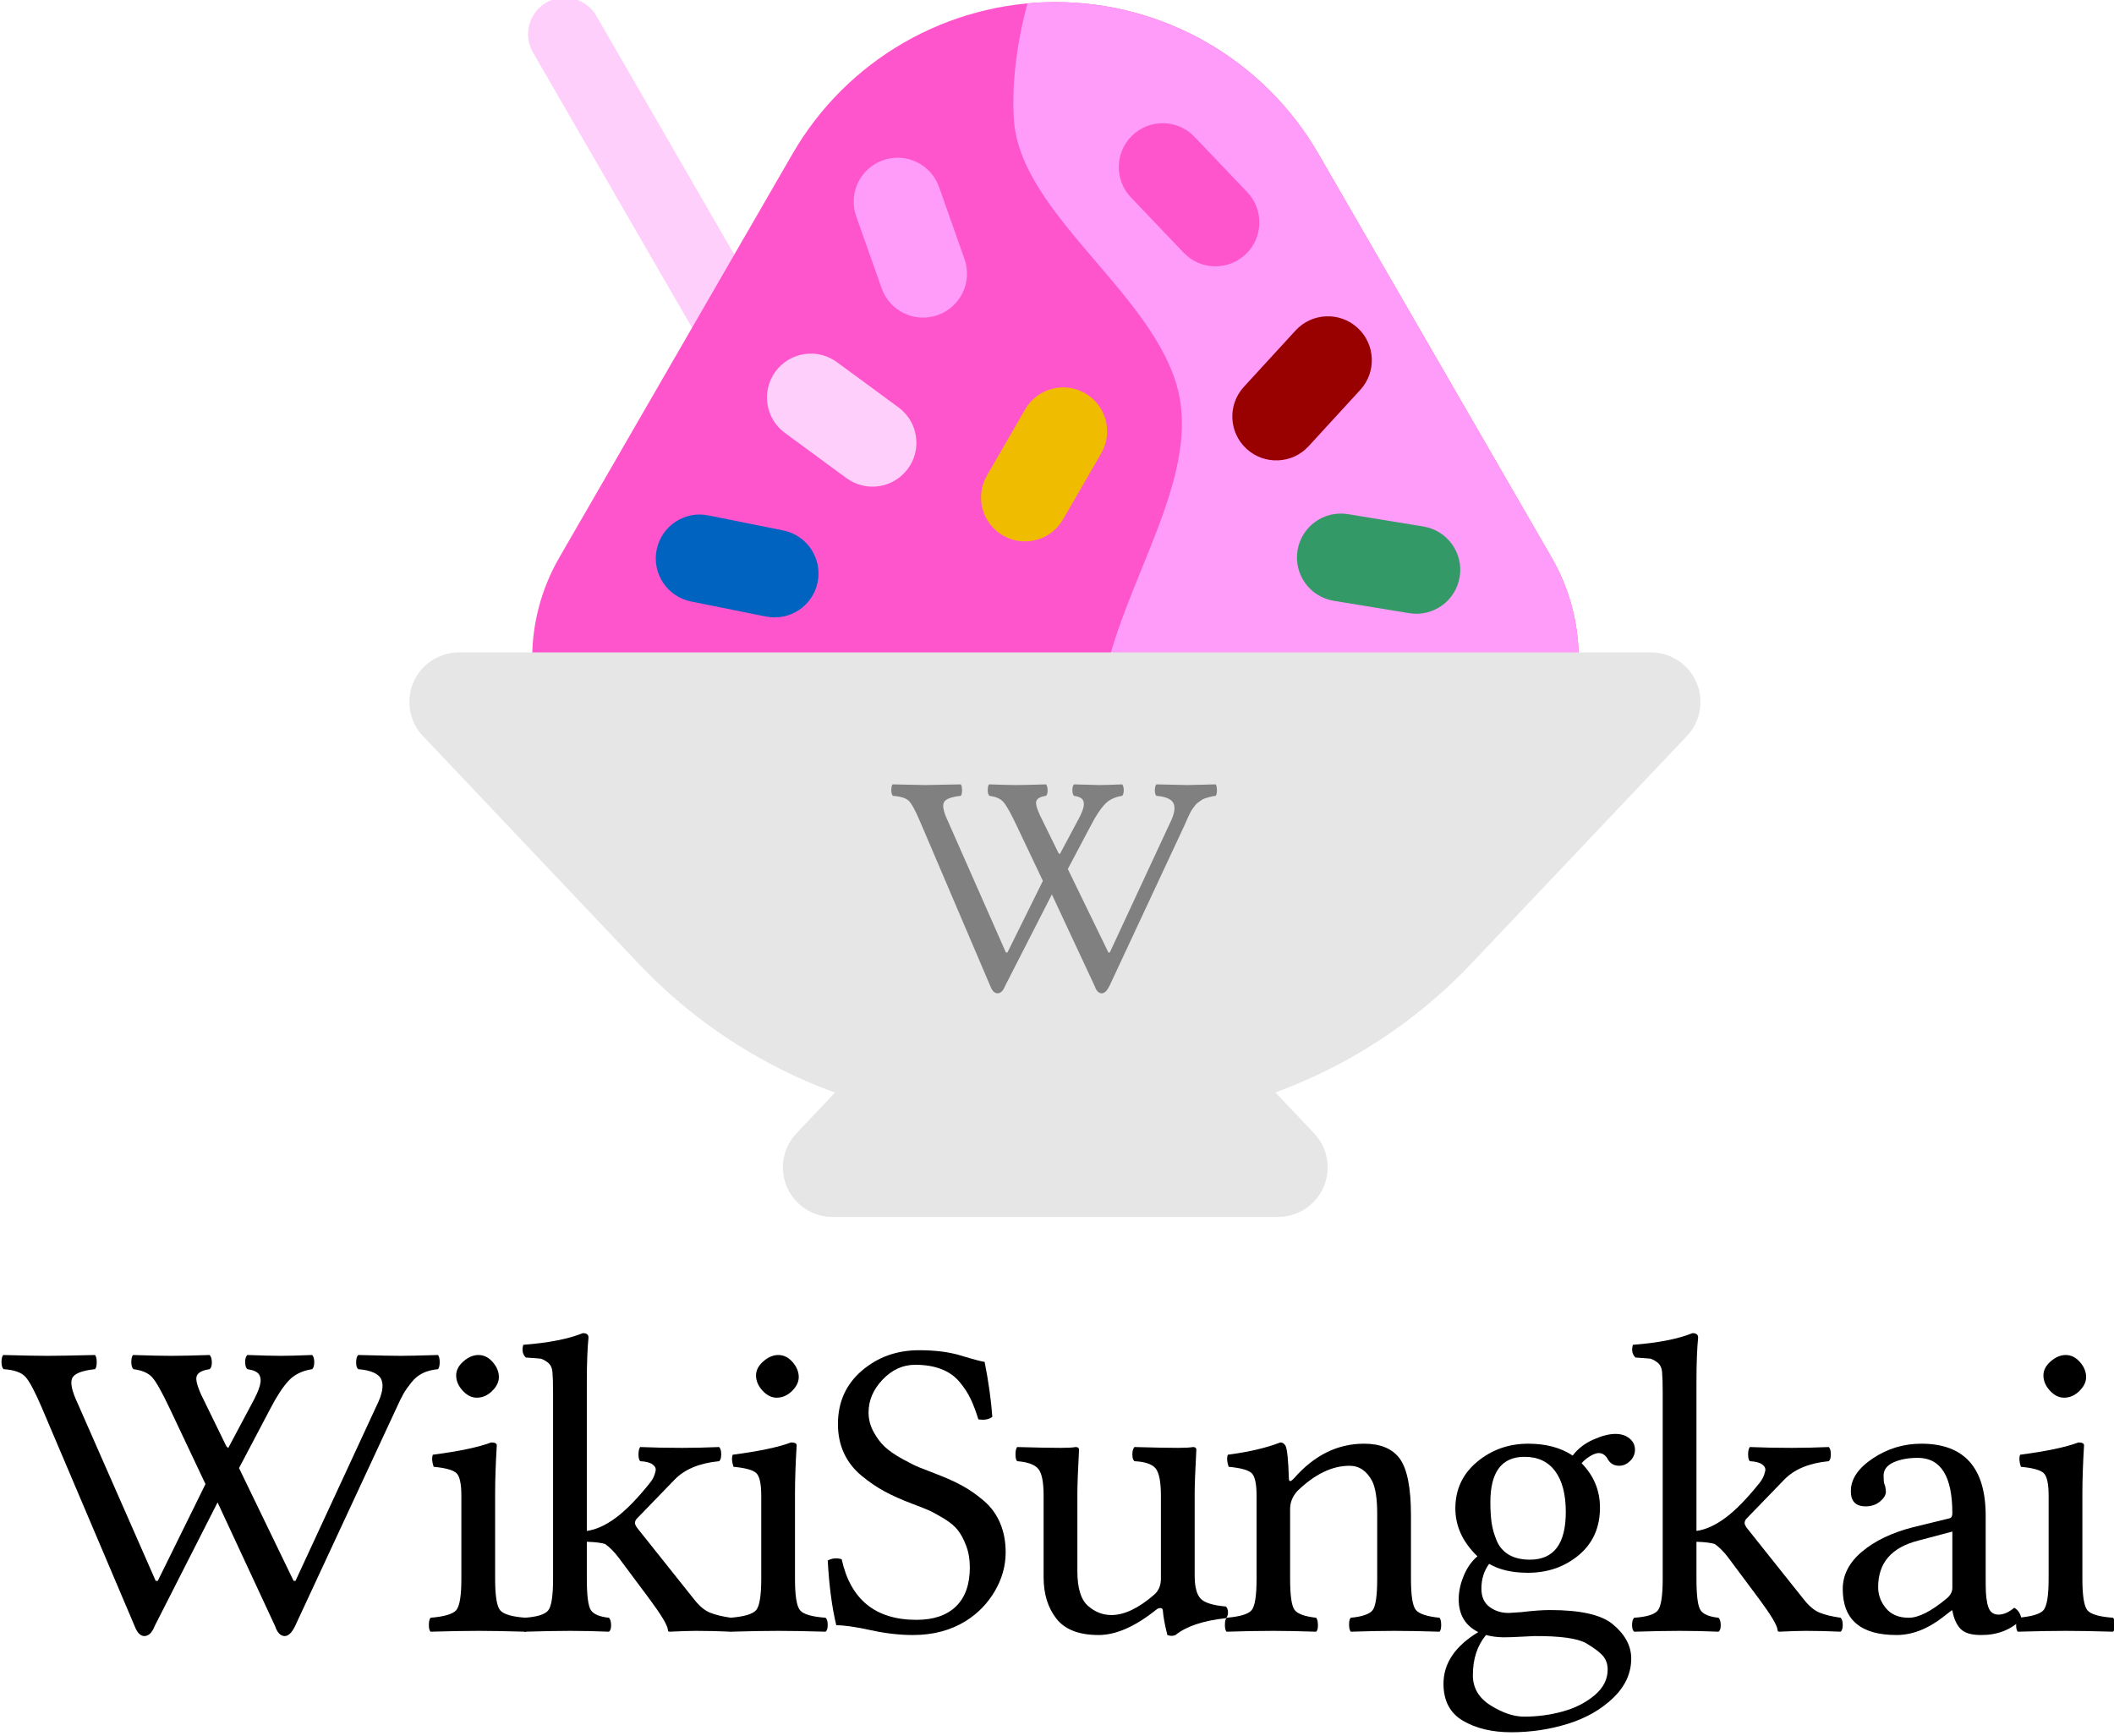 <?xml version="1.0" encoding="UTF-8" standalone="no"?>
<!DOCTYPE svg PUBLIC "-//W3C//DTD SVG 1.1//EN" "http://www.w3.org/Graphics/SVG/1.1/DTD/svg11.dtd">
<svg width="100%" height="100%" viewBox="0 0 1410 1158" version="1.1" xmlns="http://www.w3.org/2000/svg" xmlns:xlink="http://www.w3.org/1999/xlink" xml:space="preserve" xmlns:serif="http://www.serif.com/" style="fill-rule:evenodd;clip-rule:evenodd;stroke-linejoin:round;stroke-miterlimit:2;">
    <g transform="matrix(1,0,0,1,-6681.31,-4270.46)">
        <g transform="matrix(0.524,0,0,0.481,6438.39,2514.48)">
            <g transform="matrix(1.652,-1.039,0.954,1.799,-5238.56,-2542.26)">
                <path d="M1412.49,4260.14C1418.96,4260.14 1425.17,4262.71 1429.75,4267.29C1434.33,4271.87 1436.9,4278.08 1436.9,4284.55C1436.9,4365.12 1436.9,4621.94 1436.9,4702.51C1436.9,4715.99 1425.97,4726.92 1412.49,4726.92C1412.49,4726.92 1412.49,4726.92 1412.49,4726.92C1406.01,4726.92 1399.8,4724.35 1395.22,4719.77C1390.64,4715.19 1388.07,4708.98 1388.07,4702.5C1388.07,4621.93 1388.07,4365.12 1388.07,4284.55C1388.07,4278.08 1390.64,4271.87 1395.22,4267.29C1399.8,4262.71 1406.01,4260.14 1412.48,4260.14C1412.49,4260.14 1412.49,4260.14 1412.49,4260.14Z" style="fill:rgb(255,207,252);"/>
            </g>
        </g>
        <g transform="matrix(0.524,0,0,0.481,6438.39,2514.48)">
            <g transform="matrix(4.666,0,0,5.08,-6140.02,-17785.7)">
                <path d="M1774.91,4261.74C1760.11,4236.12 1732.77,4220.33 1703.18,4220.33C1673.6,4220.33 1646.26,4236.12 1631.46,4261.74C1610.11,4298.72 1587.25,4338.32 1567.83,4371.96C1557.98,4389.02 1557.98,4410.04 1567.83,4427.1C1577.68,4444.16 1595.89,4454.67 1615.59,4454.67L1790.78,4454.67C1810.48,4454.67 1828.69,4444.16 1838.54,4427.1C1848.39,4410.04 1848.39,4389.02 1838.54,4371.96C1819.12,4338.32 1796.26,4298.72 1774.91,4261.74Z" style="fill:rgb(255,85,204);"/>
            </g>
        </g>
        <g transform="matrix(0.524,0,0,0.481,6438.39,2514.48)">
            <g transform="matrix(4.666,0,0,5.08,-6140.02,-17785.7)">
                <path d="M1726.74,4454.67C1720.01,4443.48 1715.79,4432.24 1715.12,4421.39C1713.18,4390.06 1741.19,4358.07 1737.31,4329.87C1733.42,4301.68 1693.44,4279.21 1691.83,4252.22C1691.26,4242.73 1692.57,4231.74 1695.54,4220.69C1698.07,4220.45 1700.62,4220.33 1703.18,4220.33C1732.77,4220.33 1760.11,4236.12 1774.91,4261.74L1838.54,4371.96C1848.39,4389.02 1848.39,4410.04 1838.54,4427.1C1828.69,4444.16 1810.48,4454.67 1790.78,4454.67L1726.74,4454.67Z" style="fill:rgb(255,155,248);"/>
            </g>
        </g>
        <g transform="matrix(0.524,0,0,0.481,6438.39,2514.48)">
            <g transform="matrix(-4.944,6.59202e-16,-6.40498e-16,-5.695,10226.9,29924.7)">
                <path d="M1596.03,4378.85C1620.89,4354.03 1655.46,4339.97 1691.61,4339.97L1714.76,4339.97C1750.91,4339.97 1785.48,4354.03 1810.34,4378.85C1828.97,4397.45 1850.52,4418.95 1865.89,4434.3C1869.4,4437.8 1870.36,4442.94 1868.35,4447.37C1866.33,4451.8 1861.72,4454.67 1856.62,4454.67L1549.76,4454.67C1544.65,4454.67 1540.04,4451.8 1538.02,4447.37C1536.01,4442.94 1536.97,4437.8 1540.48,4434.3C1555.86,4418.95 1577.4,4397.45 1596.03,4378.85Z" style="fill:rgb(230,230,230);"/>
            </g>
        </g>
        <g transform="matrix(0.524,0,0,0.481,6438.39,2514.48)">
            <g transform="matrix(2.35,0,4.47135e-32,2.707,-2195.68,-6720.6)">
                <path d="M1584.28,4390.58C1616.64,4358.27 1661.64,4339.97 1708.71,4339.97L1711.63,4339.97C1749.78,4339.97 1786.26,4354.81 1812.49,4380.99C1822.51,4391 1833.26,4401.73 1843.37,4411.82C1850.75,4419.19 1852.78,4430 1848.54,4439.32C1844.3,4448.63 1834.59,4454.67 1823.86,4454.67L1582.51,4454.67C1571.78,4454.67 1562.07,4448.63 1557.83,4439.32C1553.59,4430 1555.62,4419.19 1563,4411.82C1569.94,4404.9 1577.18,4397.67 1584.28,4390.58Z" style="fill:rgb(230,230,230);"/>
            </g>
        </g>
        <g transform="matrix(0.524,0,0,0.481,6438.39,2514.48)">
            <g transform="matrix(1.87,0.409,-0.375,2.037,726.456,-5215.59)">
                <path d="M1286.05,4455.49C1302.23,4455.49 1315.35,4468.61 1315.35,4484.79L1315.35,4484.8C1315.35,4500.98 1302.23,4514.1 1286.05,4514.1L1235.04,4514.1C1218.85,4514.1 1205.74,4500.98 1205.74,4484.8L1205.74,4484.79C1205.74,4468.61 1218.85,4455.49 1235.04,4455.49L1286.05,4455.49Z" style="fill:rgb(0,99,191);"/>
            </g>
        </g>
        <g transform="matrix(0.524,0,0,0.481,6438.39,2514.48)">
            <g transform="matrix(-0.954,1.799,-1.652,-1.039,10404,6686.65)">
                <path d="M1286.05,4455.49C1302.23,4455.49 1315.35,4468.61 1315.35,4484.79L1315.35,4484.8C1315.35,4500.98 1302.23,4514.1 1286.05,4514.1C1270.26,4514.1 1250.83,4514.1 1235.04,4514.1C1218.85,4514.1 1205.74,4500.98 1205.74,4484.8L1205.74,4484.79C1205.74,4468.61 1218.85,4455.49 1235.04,4455.49C1250.83,4455.49 1270.26,4455.49 1286.05,4455.49Z" style="fill:rgb(240,188,0);"/>
            </g>
        </g>
        <g transform="matrix(0.524,0,0,0.481,6438.39,2514.48)">
            <g transform="matrix(0.635,1.959,-1.799,0.692,8890.04,-1592.63)">
                <path d="M1286.05,4455.49C1302.23,4455.49 1315.35,4468.61 1315.35,4484.79L1315.35,4484.8C1315.35,4500.98 1302.23,4514.1 1286.05,4514.1L1235.04,4514.1C1218.85,4514.1 1205.74,4500.98 1205.74,4484.8L1205.74,4484.79C1205.74,4468.61 1218.85,4455.49 1235.04,4455.49L1286.05,4455.49Z" style="fill:rgb(255,155,248);"/>
            </g>
        </g>
        <g transform="matrix(0.524,0,0,0.481,6438.39,2514.48)">
            <g transform="matrix(-1.537,-1.23,1.13,-1.674,-1595.42,13291.3)">
                <path d="M1286.05,4455.49C1302.23,4455.49 1315.35,4468.61 1315.35,4484.79L1315.35,4484.8C1315.35,4500.98 1302.23,4514.1 1286.05,4514.1L1235.04,4514.1C1218.85,4514.1 1205.74,4500.98 1205.74,4484.8L1205.74,4484.79C1205.74,4468.61 1218.85,4455.49 1235.04,4455.49C1250.83,4455.49 1270.26,4455.49 1286.05,4455.49Z" style="fill:rgb(255,207,252);"/>
            </g>
        </g>
        <g transform="matrix(0.524,0,0,0.481,6438.39,2514.48)">
            <g transform="matrix(1.316,1.504,-1.381,1.433,6511.75,-4401.8)">
                <path d="M1286.05,4455.49C1302.23,4455.49 1315.35,4468.61 1315.35,4484.79C1315.35,4484.79 1315.35,4484.79 1315.35,4484.8C1315.35,4500.98 1302.23,4514.1 1286.05,4514.1L1235.04,4514.1C1218.85,4514.1 1205.74,4500.98 1205.74,4484.8L1205.74,4484.79C1205.74,4468.61 1218.85,4455.49 1235.04,4455.49C1250.83,4455.49 1270.26,4455.49 1286.05,4455.49Z" style="fill:rgb(255,85,204);"/>
            </g>
        </g>
        <g transform="matrix(0.524,0,0,0.481,6438.39,2514.48)">
            <g transform="matrix(1.289,-1.531,1.406,1.404,-5809.5,-177.556)">
                <path d="M1286.05,4455.49C1302.23,4455.49 1315.35,4468.61 1315.35,4484.79L1315.35,4484.8C1315.35,4500.98 1302.23,4514.1 1286.05,4514.1C1270.26,4514.1 1250.83,4514.1 1235.04,4514.1C1218.85,4514.1 1205.74,4500.98 1205.74,4484.8C1205.74,4484.79 1205.74,4484.79 1205.74,4484.79C1205.74,4468.61 1218.85,4455.49 1235.04,4455.49C1250.83,4455.49 1270.26,4455.49 1286.05,4455.49Z" style="fill:rgb(153,0,0);"/>
            </g>
        </g>
        <g transform="matrix(0.524,0,0,0.481,6438.39,2514.48)">
            <g transform="matrix(1.883,0.336,-0.308,2.05,1226.09,-5185.07)">
                <path d="M1286.05,4455.49C1302.23,4455.49 1315.35,4468.61 1315.35,4484.79C1315.35,4484.79 1315.35,4484.79 1315.35,4484.8C1315.35,4500.98 1302.23,4514.1 1286.05,4514.1C1270.26,4514.1 1250.83,4514.1 1235.04,4514.1C1218.85,4514.1 1205.74,4500.98 1205.74,4484.8L1205.74,4484.79C1205.74,4468.61 1218.85,4455.49 1235.04,4455.49L1286.05,4455.49Z" style="fill:rgb(51,153,102);"/>
            </g>
        </g>
        <g transform="matrix(0.524,0,0,0.481,6438.39,2514.48)">
            <g transform="matrix(1.604,0,0,1.746,-9131.17,2505.05)">
                <path d="M6178.07,1743.54C6176.97,1742.65 6176.39,1740.84 6176.33,1738.08C6176.28,1735.32 6176.86,1733.39 6178.07,1732.29C6190.3,1732.73 6199.18,1732.95 6204.69,1732.95C6209.87,1732.95 6218.14,1732.73 6229.49,1732.29C6230.59,1733.39 6231.15,1735.3 6231.15,1738C6231.15,1740.7 6230.59,1742.54 6229.49,1743.54C6221.56,1744.75 6215.3,1747.84 6210.73,1752.8C6206.15,1757.76 6201.33,1765.14 6196.26,1774.95L6171.45,1822.08L6214.78,1911.69L6216.26,1911.69L6280.58,1772.64C6285.1,1763.6 6286.4,1756.71 6284.47,1751.97C6282.54,1747.23 6276.4,1744.42 6266.03,1743.54C6264.93,1742.65 6264.38,1740.84 6264.38,1738.08C6264.38,1735.32 6264.93,1733.39 6266.03,1732.29C6282.79,1732.73 6293.98,1732.95 6299.6,1732.95C6305,1732.95 6314.92,1732.73 6329.36,1732.29C6330.24,1733.39 6330.69,1735.3 6330.69,1738C6330.69,1740.7 6330.24,1742.54 6329.36,1743.54C6324.73,1743.98 6320.71,1745.02 6317.29,1746.68C6313.88,1748.33 6310.84,1750.81 6308.2,1754.12C6305.55,1757.42 6303.46,1760.43 6301.91,1763.13C6300.37,1765.83 6298.44,1769.77 6296.13,1774.95L6215.93,1947.58C6213.4,1952.76 6210.7,1955.4 6207.83,1955.51C6204.41,1955.51 6201.82,1952.87 6200.06,1947.58L6154.42,1849.36L6104.49,1947.58C6102.51,1952.76 6099.8,1955.4 6096.39,1955.51C6093.19,1955.51 6090.6,1952.87 6088.61,1947.58L6015.03,1774.29C6009.52,1761.39 6005.17,1753.18 6001.97,1749.65C5998.78,1746.13 5992.99,1744.09 5984.61,1743.54C5983.51,1742.43 5982.96,1740.56 5982.96,1737.91C5982.96,1735.27 5983.4,1733.39 5984.28,1732.29C6000.04,1732.73 6011.78,1732.95 6019.5,1732.95C6026.44,1732.95 6039.01,1732.73 6057.2,1732.29C6058.08,1733.39 6058.52,1735.3 6058.52,1738C6058.52,1740.7 6058.08,1742.54 6057.2,1743.54C6046.84,1744.64 6040.8,1747.01 6039.09,1750.65C6037.39,1754.28 6038.79,1760.9 6043.31,1770.49L6105.32,1911.69L6106.97,1911.69L6144.83,1834.81L6116.23,1774.29C6110.28,1761.72 6105.76,1753.68 6102.67,1750.15C6099.58,1746.62 6094.57,1744.42 6087.62,1743.54C6086.52,1742.43 6085.97,1740.56 6085.97,1737.91C6085.97,1735.27 6086.41,1733.39 6087.29,1732.29C6100.41,1732.73 6110.44,1732.95 6117.39,1732.95C6124.88,1732.95 6135.13,1732.73 6148.14,1732.29C6149.24,1733.39 6149.82,1735.3 6149.88,1738C6149.93,1740.7 6149.35,1742.54 6148.14,1743.54C6141.31,1744.53 6137.78,1746.87 6137.56,1750.56C6137.34,1754.26 6139.71,1760.9 6144.67,1770.49L6161.37,1804.72L6162.86,1806.2L6180.71,1772.64C6184.57,1765.69 6187,1760.35 6187.99,1756.6C6188.98,1752.85 6188.76,1749.9 6187.33,1747.75C6185.9,1745.6 6182.81,1744.2 6178.07,1743.54Z" style="fill-rule:nonzero;"/>
                <path d="M6343.76,1748.5C6343.76,1744.42 6345.69,1740.7 6349.55,1737.34C6353.41,1733.97 6357.37,1732.29 6361.45,1732.29C6365.75,1732.29 6369.53,1734.17 6372.78,1737.91C6376.03,1741.66 6377.66,1745.63 6377.66,1749.82C6377.66,1753.68 6375.87,1757.37 6372.28,1760.9C6368.7,1764.42 6364.65,1766.19 6360.13,1766.19C6356.05,1766.19 6352.3,1764.32 6348.89,1760.57C6345.47,1756.82 6343.76,1752.8 6343.76,1748.5ZM6374.68,1910.04C6374.68,1923.6 6376.03,1931.95 6378.73,1935.09C6381.43,1938.23 6388.18,1940.19 6398.99,1940.96C6400.09,1942.06 6400.64,1943.97 6400.64,1946.67C6400.64,1949.37 6400.09,1951.16 6398.99,1952.04C6384.11,1951.6 6371.59,1951.38 6361.45,1951.38C6351.09,1951.38 6338.41,1951.6 6323.42,1952.04C6322.54,1951.16 6322.1,1949.37 6322.1,1946.67C6322.1,1943.97 6322.54,1942.06 6323.42,1940.96C6334.23,1940.08 6341.01,1938.1 6343.76,1935.01C6346.52,1931.92 6347.89,1923.6 6347.89,1910.04L6347.89,1844.07C6347.89,1834.59 6346.6,1828.61 6344.01,1826.13C6341.42,1823.65 6335.38,1821.97 6325.9,1821.08C6324.58,1817.23 6324.36,1814.03 6325.24,1811.49C6346.19,1808.74 6361.62,1805.49 6371.54,1801.74C6374.52,1801.74 6376,1802.51 6376,1804.05C6375.12,1818.49 6374.68,1831.34 6374.68,1842.58L6374.68,1910.04Z" style="fill-rule:nonzero;"/>
                <path d="M6420.66,1910.04L6420.66,1762.06C6420.66,1754.78 6420.49,1749.35 6420.16,1745.77C6419.83,1742.19 6418.43,1739.54 6415.95,1737.83C6413.47,1736.12 6411.54,1735.21 6410.16,1735.1C6408.78,1734.99 6405.06,1734.72 6399,1734.28C6396.47,1731.74 6395.8,1728.38 6397.02,1724.19C6417.08,1722.65 6432.84,1719.56 6444.31,1714.93C6447.28,1714.93 6448.77,1716.09 6448.77,1718.4C6447.89,1727.44 6447.45,1739.29 6447.45,1753.95L6447.45,1872.01C6454.72,1871.02 6462.38,1867.55 6470.43,1861.59C6478.59,1855.53 6487.63,1846.27 6497.55,1833.82C6498.65,1832.49 6499.56,1831.09 6500.28,1829.6C6500.99,1828.11 6501.57,1826.38 6502.01,1824.39C6502.45,1822.41 6501.65,1820.67 6499.61,1819.18C6497.57,1817.69 6494.3,1816.84 6489.78,1816.62C6488.89,1815.74 6488.45,1813.95 6488.45,1811.25C6488.45,1808.55 6488.89,1806.59 6489.78,1805.38C6500.14,1805.82 6511.22,1806.04 6523.01,1806.04C6532.27,1806.04 6542.08,1805.82 6552.44,1805.38C6553.55,1806.48 6554.1,1808.41 6554.1,1811.16C6554.1,1813.92 6553.55,1815.74 6552.44,1816.62C6536.68,1818.16 6524.83,1823.12 6516.89,1831.5L6487.13,1862.26C6486.25,1863.14 6485.75,1864.3 6485.64,1865.73C6485.64,1866.83 6486.47,1868.43 6488.12,1870.52L6532.77,1926.58C6536.85,1931.76 6540.98,1935.2 6545.17,1936.91C6549.36,1938.62 6554.92,1939.97 6561.87,1940.96C6562.97,1942.06 6563.52,1943.97 6563.52,1946.67C6563.52,1949.37 6562.97,1951.16 6561.87,1952.04C6552.83,1951.6 6543.57,1951.38 6534.09,1951.38C6529.13,1951.38 6522.13,1951.6 6513.09,1952.04C6512.21,1952.04 6511.77,1951.49 6511.77,1950.39C6511.33,1946.75 6506.59,1938.81 6497.55,1926.58L6472.91,1893.51C6469.27,1888.66 6465.64,1884.96 6462,1882.43C6459.02,1881.44 6454.17,1880.83 6447.45,1880.61L6447.45,1910.04C6447.45,1923.38 6448.52,1931.67 6450.67,1934.93C6452.82,1938.18 6457.59,1940.19 6464.97,1940.96C6466.08,1942.06 6466.65,1943.97 6466.71,1946.67C6466.77,1949.37 6466.19,1951.16 6464.97,1952.04C6454.61,1951.6 6444.36,1951.38 6434.22,1951.38C6424.96,1951.38 6412.89,1951.6 6398.01,1952.04C6396.91,1951.16 6396.36,1949.37 6396.36,1946.67C6396.36,1943.97 6396.91,1942.06 6398.01,1940.96C6407.93,1940.3 6414.19,1938.37 6416.78,1935.17C6419.37,1931.98 6420.66,1923.6 6420.66,1910.04Z" style="fill-rule:nonzero;"/>
                <path d="M6581.72,1748.5C6581.72,1744.42 6583.65,1740.7 6587.51,1737.34C6591.37,1733.97 6595.34,1732.29 6599.41,1732.29C6603.71,1732.29 6607.49,1734.17 6610.74,1737.91C6613.99,1741.66 6615.62,1745.63 6615.62,1749.82C6615.62,1753.68 6613.83,1757.37 6610.25,1760.9C6606.66,1764.42 6602.61,1766.19 6598.09,1766.19C6594.01,1766.19 6590.27,1764.32 6586.85,1760.57C6583.43,1756.82 6581.72,1752.8 6581.72,1748.5ZM6612.64,1910.04C6612.64,1923.6 6613.99,1931.95 6616.69,1935.09C6619.4,1938.23 6626.15,1940.19 6636.95,1940.96C6638.05,1942.06 6638.6,1943.97 6638.6,1946.67C6638.6,1949.37 6638.05,1951.16 6636.95,1952.04C6622.07,1951.6 6609.56,1951.38 6599.41,1951.38C6589.05,1951.38 6576.38,1951.6 6561.39,1952.04C6560.5,1951.16 6560.06,1949.37 6560.06,1946.67C6560.06,1943.97 6560.5,1942.06 6561.39,1940.96C6572.19,1940.08 6578.97,1938.1 6581.72,1935.01C6584.48,1931.92 6585.86,1923.6 6585.86,1910.04L6585.86,1844.07C6585.86,1834.59 6584.56,1828.61 6581.97,1826.13C6579.38,1823.65 6573.35,1821.97 6563.86,1821.08C6562.54,1817.23 6562.32,1814.03 6563.2,1811.49C6584.15,1808.74 6599.58,1805.49 6609.5,1801.74C6612.48,1801.74 6613.97,1802.51 6613.97,1804.05C6613.08,1818.49 6612.64,1831.34 6612.64,1842.58L6612.64,1910.04Z" style="fill-rule:nonzero;"/>
                <path d="M6763.12,1737.75C6766.21,1753.29 6768.25,1767.84 6769.24,1781.4C6766.49,1783.5 6762.79,1784.16 6758.16,1783.38C6756.18,1776.99 6754.11,1771.54 6751.96,1767.02C6749.81,1762.5 6746.86,1758 6743.12,1753.54C6739.37,1749.08 6734.55,1745.71 6728.65,1743.45C6722.75,1741.19 6715.89,1740.06 6708.06,1740.06C6698.25,1740.06 6689.63,1743.98 6682.19,1751.8C6674.74,1759.63 6671.02,1768.34 6671.02,1777.93C6671.02,1783.33 6672.35,1788.45 6674.99,1793.31C6677.64,1798.16 6680.61,1802.12 6683.92,1805.21C6687.23,1808.3 6691.75,1811.44 6697.48,1814.64C6703.21,1817.83 6707.79,1820.12 6711.2,1821.5C6714.62,1822.88 6719.2,1824.67 6724.93,1826.87C6732.75,1829.85 6739.59,1832.93 6745.43,1836.13C6751.27,1839.33 6757.01,1843.35 6762.63,1848.2C6768.25,1853.05 6772.52,1858.92 6775.44,1865.81C6778.36,1872.7 6779.82,1880.44 6779.82,1889.04C6779.82,1899.74 6776.96,1909.99 6771.23,1919.8C6765.49,1929.61 6757.78,1937.54 6748.08,1943.61C6736.17,1950.99 6722.23,1954.68 6706.24,1954.68C6695.55,1954.68 6684.34,1953.39 6672.6,1950.8C6660.86,1948.21 6651.79,1946.91 6645.4,1946.91C6641.98,1932.69 6639.72,1915.55 6638.62,1895.49C6642.14,1893.62 6645.84,1893.29 6649.69,1894.5C6656.75,1926.58 6676.54,1942.62 6709.05,1942.62C6722.61,1942.62 6733.06,1939.06 6740.39,1931.95C6747.72,1924.84 6751.38,1914.51 6751.38,1900.95C6751.38,1894.55 6750.39,1888.77 6748.41,1883.59C6746.42,1878.4 6744.16,1874.24 6741.63,1871.1C6739.09,1867.96 6735.4,1864.93 6730.55,1862.01C6725.7,1859.09 6721.79,1856.97 6718.81,1855.64C6715.83,1854.32 6711.53,1852.61 6705.91,1850.52C6697.43,1847.32 6690.07,1844.04 6683.84,1840.68C6677.61,1837.32 6671.47,1833.13 6665.4,1828.11C6659.34,1823.1 6654.71,1817.14 6651.51,1810.25C6648.32,1803.36 6646.72,1795.68 6646.72,1787.19C6646.72,1769.77 6653.03,1755.63 6665.65,1744.78C6678.27,1733.92 6693.46,1728.49 6711.2,1728.49C6724.1,1728.49 6735.21,1729.92 6744.52,1732.79C6753.84,1735.65 6760.04,1737.31 6763.12,1737.75Z" style="fill-rule:nonzero;"/>
                <path d="M6853.58,1954.68C6838.04,1954.68 6826.88,1950.36 6820.1,1941.71C6813.32,1933.05 6809.93,1922.06 6809.93,1908.72L6809.93,1843.74C6809.93,1833.15 6808.52,1826.15 6805.71,1822.74C6802.9,1819.32 6797.31,1817.28 6788.93,1816.62C6788.05,1815.74 6787.61,1813.95 6787.61,1811.25C6787.61,1808.55 6788.05,1806.59 6788.93,1805.38C6804.25,1805.82 6815.77,1806.04 6823.49,1806.04C6829.11,1806.04 6833.08,1805.82 6835.39,1805.38C6837.16,1805.38 6838.04,1806.09 6838.04,1807.53C6837.16,1824.06 6836.72,1835.69 6836.72,1842.41L6836.72,1903.92C6836.72,1917.26 6839.47,1926.41 6844.98,1931.37C6850.49,1936.33 6856.78,1938.81 6863.83,1938.81C6873.98,1938.81 6885.27,1933.41 6897.73,1922.61C6901.37,1919.41 6903.13,1915 6903.02,1909.38L6903.02,1844.07C6903.02,1833.27 6901.67,1826.1 6898.97,1822.57C6896.27,1819.05 6890.62,1817.06 6882.02,1816.62C6880.92,1815.74 6880.37,1813.95 6880.37,1811.25C6880.37,1808.55 6880.92,1806.59 6882.02,1805.38C6897.34,1805.82 6908.86,1806.04 6916.58,1806.04C6922.2,1806.04 6926.17,1805.82 6928.49,1805.38C6930.25,1805.38 6931.13,1806.09 6931.13,1807.53C6930.25,1824.06 6929.81,1835.69 6929.81,1842.41L6929.81,1907.4C6929.81,1916.21 6931.35,1922.31 6934.44,1925.67C6937.52,1929.03 6944.25,1931.15 6954.61,1932.03C6955.71,1933.13 6956.26,1934.71 6956.26,1936.75C6956.26,1938.78 6955.71,1940.3 6954.61,1941.29C6936.53,1943.28 6923.19,1947.74 6914.6,1954.68C6912.61,1955.57 6910.46,1955.57 6908.15,1954.68C6906.16,1946.97 6904.95,1940.36 6904.51,1934.84C6904.29,1933.74 6903.6,1933.22 6902.44,1933.27C6901.28,1933.33 6900.27,1933.74 6899.38,1934.51C6882.63,1947.96 6867.36,1954.68 6853.58,1954.68Z" style="fill-rule:nonzero;"/>
                <path d="M7008.69,1830.18C7024.68,1811.88 7043.19,1802.73 7064.25,1802.73C7077.15,1802.73 7086.52,1806.59 7092.36,1814.31C7098.42,1822.46 7101.45,1837.56 7101.45,1859.61L7101.45,1910.04C7101.45,1923.38 7102.75,1931.62 7105.34,1934.76C7107.93,1937.9 7114.18,1939.97 7124.11,1940.96C7124.99,1942.06 7125.43,1943.97 7125.43,1946.67C7125.43,1949.37 7124.99,1951.16 7124.11,1952.04C7110.55,1951.6 7098.59,1951.38 7088.22,1951.38C7078.74,1951.38 7067.23,1951.6 7053.67,1952.04C7052.78,1950.94 7052.34,1949.04 7052.34,1946.34C7052.34,1943.63 7052.78,1941.84 7053.67,1940.96C7062.93,1940.08 7068.74,1938.04 7071.11,1934.84C7073.48,1931.65 7074.66,1923.38 7074.66,1910.04L7074.66,1858.62C7074.66,1846.6 7073.34,1837.89 7070.7,1832.49C7066.4,1824.34 7060.39,1820.26 7052.67,1820.26C7038.9,1820.26 7025.12,1826.93 7011.34,1840.27C7007.48,1844.56 7005.55,1849.3 7005.55,1854.48L7005.55,1910.04C7005.55,1923.38 7006.74,1931.62 7009.11,1934.76C7011.48,1937.9 7017.18,1939.97 7026.22,1940.96C7027.1,1942.06 7027.57,1943.97 7027.62,1946.67C7027.68,1949.37 7027.21,1951.16 7026.22,1952.04C7012.66,1951.6 7001.42,1951.38 6992.49,1951.38C6981.24,1951.38 6968.79,1951.6 6955.12,1952.04C6954.24,1951.16 6953.8,1949.37 6953.8,1946.67C6953.8,1943.97 6954.24,1942.06 6955.12,1940.96C6965.7,1940.08 6972.32,1938.1 6974.96,1935.01C6977.61,1931.92 6978.93,1923.6 6978.93,1910.04L6978.93,1844.07C6978.93,1834.59 6977.63,1828.61 6975.04,1826.13C6972.45,1823.65 6966.36,1821.97 6956.77,1821.08C6955.45,1817.23 6955.23,1814.03 6956.11,1811.49C6972.87,1809.29 6986.76,1806.04 6997.78,1801.74C6999.54,1801.74 7000.92,1802.62 7001.91,1804.38C7003.24,1807.14 7004.12,1815.74 7004.56,1830.18C7004.56,1833.15 7005.94,1833.15 7008.69,1830.18Z" style="fill-rule:nonzero;"/>
                <path d="M7224.32,1856.97C7224.32,1842.97 7221.51,1832.16 7215.89,1824.56C7210.26,1816.95 7202.16,1813.15 7191.58,1813.15C7173.5,1813.15 7164.46,1825.16 7164.46,1849.19C7164.46,1855.48 7164.79,1860.93 7165.45,1865.56C7166.12,1870.19 7167.47,1874.93 7169.51,1879.78C7171.55,1884.63 7174.77,1888.35 7179.18,1890.94C7183.59,1893.53 7189.15,1894.83 7195.88,1894.83C7214.84,1894.83 7224.32,1882.21 7224.32,1856.97ZM7160.99,1954.68C7154.05,1963.06 7150.57,1973.7 7150.57,1986.6C7150.57,1996.74 7155.31,2004.76 7164.79,2010.66C7174.27,2016.55 7183.09,2019.5 7191.25,2019.5C7201.83,2019.5 7212.08,2018.12 7222,2015.37C7231.93,2012.61 7240.33,2008.31 7247.22,2002.47C7254.11,1996.63 7257.55,1989.85 7257.55,1982.13C7257.55,1977.83 7256.31,1974.22 7253.83,1971.3C7251.35,1968.38 7246.86,1964.99 7240.36,1961.13C7233.41,1957.28 7219.74,1955.4 7199.35,1955.51C7198.25,1955.51 7194.86,1955.68 7189.18,1956.01C7183.51,1956.34 7178.63,1956.5 7174.55,1956.5C7169.59,1956.39 7165.07,1955.79 7160.99,1954.68ZM7266.65,1820.26C7262.35,1820.26 7259.21,1818.27 7257.22,1814.31C7255.46,1811.55 7253.2,1810.17 7250.44,1810.17C7248.46,1810.17 7246.03,1811.08 7243.17,1812.9C7240.3,1814.72 7238.21,1816.51 7236.89,1818.27C7246.59,1828.19 7251.44,1839.93 7251.44,1853.49C7251.44,1869.26 7245.84,1881.82 7234.65,1891.19C7223.46,1900.56 7209.99,1905.25 7194.23,1905.25C7181.77,1905.25 7171.52,1902.88 7163.47,1898.14C7159.39,1903.76 7157.35,1910.32 7157.35,1917.81C7157.35,1924.32 7159.5,1929.17 7163.8,1932.36C7168.1,1935.56 7173.17,1937.16 7179.01,1937.16L7189.1,1936.5C7198.14,1935.39 7205.74,1934.84 7211.92,1934.84C7235.84,1934.84 7252.32,1938.54 7261.36,1945.92C7271.28,1954.08 7276.24,1963.23 7276.24,1973.37C7276.24,1985.05 7271.44,1995.5 7261.85,2004.7C7252.26,2013.91 7240.28,2020.74 7225.89,2025.21C7211.5,2029.67 7196.54,2031.9 7181,2031.9C7165.9,2031.9 7153.16,2028.87 7142.8,2022.81C7132.44,2016.75 7127.26,2006.93 7127.26,1993.38C7127.26,1977.17 7136.46,1963.5 7154.87,1952.37C7144.51,1947.19 7139.33,1938.48 7139.33,1926.25C7139.33,1920.18 7140.68,1913.93 7143.38,1907.48C7146.08,1901.03 7149.69,1895.93 7154.21,1892.18C7142.53,1880.94 7136.68,1868.26 7136.68,1854.15C7136.68,1839.05 7142.44,1826.71 7153.96,1817.12C7165.48,1807.53 7179.01,1802.73 7194.56,1802.73C7208.56,1802.73 7220.3,1805.87 7229.78,1812.15C7233.85,1806.75 7239.28,1802.54 7246.06,1799.51C7252.84,1796.48 7258.71,1794.96 7263.67,1794.96C7268.19,1794.96 7271.91,1796.14 7274.83,1798.51C7277.75,1800.88 7279.21,1803.89 7279.21,1807.53C7279.21,1810.94 7277.92,1813.92 7275.33,1816.45C7272.74,1818.99 7269.85,1820.26 7266.65,1820.26Z" style="fill-rule:nonzero;"/>
                <path d="M7301.22,1910.04L7301.22,1762.06C7301.22,1754.78 7301.05,1749.35 7300.72,1745.77C7300.39,1742.19 7298.99,1739.54 7296.51,1737.83C7294.03,1736.12 7292.1,1735.21 7290.72,1735.1C7289.34,1734.99 7285.62,1734.72 7279.56,1734.28C7277.02,1731.74 7276.36,1728.38 7277.57,1724.19C7297.64,1722.65 7313.4,1719.56 7324.86,1714.93C7327.84,1714.93 7329.33,1716.09 7329.33,1718.4C7328.45,1727.44 7328.01,1739.29 7328.01,1753.95L7328.01,1872.01C7335.28,1871.02 7342.94,1867.55 7350.99,1861.59C7359.15,1855.53 7368.19,1846.27 7378.11,1833.82C7379.21,1832.49 7380.12,1831.09 7380.83,1829.6C7381.55,1828.11 7382.13,1826.38 7382.57,1824.39C7383.01,1822.41 7382.21,1820.67 7380.17,1819.18C7378.13,1817.69 7374.85,1816.84 7370.33,1816.62C7369.45,1815.74 7369.01,1813.95 7369.01,1811.25C7369.01,1808.55 7369.45,1806.59 7370.33,1805.38C7380.7,1805.82 7391.77,1806.04 7403.57,1806.04C7412.83,1806.04 7422.64,1805.82 7433,1805.38C7434.1,1806.48 7434.65,1808.41 7434.65,1811.16C7434.65,1813.92 7434.1,1815.74 7433,1816.62C7417.24,1818.16 7405.39,1823.12 7397.45,1831.5L7367.69,1862.26C7366.81,1863.14 7366.31,1864.3 7366.2,1865.73C7366.2,1866.83 7367.03,1868.43 7368.68,1870.52L7413.32,1926.58C7417.4,1931.76 7421.54,1935.2 7425.73,1936.91C7429.91,1938.62 7435.48,1939.97 7442.43,1940.96C7443.53,1942.06 7444.08,1943.97 7444.08,1946.67C7444.08,1949.37 7443.53,1951.16 7442.43,1952.04C7433.39,1951.6 7424.13,1951.38 7414.65,1951.38C7409.69,1951.38 7402.69,1951.6 7393.65,1952.04C7392.77,1952.04 7392.33,1951.49 7392.33,1950.39C7391.89,1946.75 7387.15,1938.81 7378.11,1926.58L7353.47,1893.51C7349.83,1888.66 7346.19,1884.96 7342.56,1882.43C7339.58,1881.44 7334.73,1880.83 7328.01,1880.61L7328.01,1910.04C7328.01,1923.38 7329.08,1931.67 7331.23,1934.93C7333.38,1938.18 7338.15,1940.19 7345.53,1940.96C7346.63,1942.06 7347.21,1943.97 7347.27,1946.67C7347.32,1949.37 7346.74,1951.16 7345.53,1952.04C7335.17,1951.6 7324.92,1951.38 7314.78,1951.38C7305.52,1951.38 7293.45,1951.6 7278.57,1952.04C7277.46,1951.16 7276.91,1949.37 7276.91,1946.67C7276.91,1943.97 7277.46,1942.06 7278.57,1940.96C7288.49,1940.3 7294.74,1938.37 7297.33,1935.17C7299.92,1931.98 7301.22,1923.6 7301.22,1910.04Z" style="fill-rule:nonzero;"/>
                <path d="M7531.07,1872.51L7504.28,1879.62C7482.78,1885.02 7472.09,1897.42 7472.2,1916.82C7472.2,1922.88 7474.27,1928.42 7478.4,1933.44C7482.54,1938.45 7488.57,1940.96 7496.51,1940.96C7504.22,1940.96 7514.15,1935.95 7526.27,1925.91C7529.47,1923.38 7531.07,1920.46 7531.07,1917.15L7531.07,1872.51ZM7531.07,1935.17L7530.4,1935.17L7523.62,1940.47C7511.39,1949.94 7499.1,1954.68 7486.75,1954.68C7458.31,1954.68 7444.09,1942.51 7444.09,1918.14C7444.09,1906.9 7449.22,1896.98 7459.47,1888.38C7469.72,1879.78 7483.23,1873.33 7499.98,1869.04L7529.08,1861.92C7530.4,1861.48 7531.07,1860.16 7531.07,1857.96C7531.07,1828.63 7521.92,1813.97 7503.62,1813.97C7496.12,1813.97 7489.73,1815.16 7484.44,1817.53C7479.15,1819.9 7476.5,1823.45 7476.5,1828.19C7476.5,1831.39 7476.72,1833.6 7477.16,1834.81C7477.82,1836.13 7478.21,1838.17 7478.32,1840.93C7478.32,1843.46 7476.78,1846.02 7473.69,1848.62C7470.6,1851.2 7466.8,1852.5 7462.28,1852.5C7454.34,1852.5 7450.43,1848.42 7450.54,1840.27C7450.54,1830.79 7456.36,1822.16 7467.99,1814.39C7479.61,1806.62 7492.43,1802.73 7506.43,1802.73C7540.49,1802.73 7557.52,1821.8 7557.52,1859.94L7557.52,1909.71C7557.52,1914.45 7557.58,1918.17 7557.69,1920.87C7557.8,1923.57 7558.18,1926.52 7558.84,1929.72C7559.51,1932.91 7560.58,1935.17 7562.07,1936.5C7563.56,1937.82 7565.4,1938.48 7567.61,1938.48C7571.69,1938.48 7575.88,1936.66 7580.17,1933.03C7583.37,1934.79 7585.3,1937.88 7585.96,1942.28C7577.36,1950.66 7566.62,1954.8 7553.72,1954.68C7546,1954.68 7540.57,1953 7537.43,1949.64C7534.29,1946.28 7532.17,1941.46 7531.07,1935.17Z" style="fill-rule:nonzero;"/>
                <path d="M7603.34,1748.5C7603.34,1744.42 7605.27,1740.7 7609.12,1737.34C7612.98,1733.97 7616.95,1732.29 7621.03,1732.29C7625.33,1732.29 7629.1,1734.17 7632.36,1737.91C7635.61,1741.66 7637.23,1745.63 7637.23,1749.82C7637.23,1753.68 7635.44,1757.37 7631.86,1760.9C7628.28,1764.42 7624.23,1766.19 7619.71,1766.19C7615.63,1766.19 7611.88,1764.32 7608.46,1760.57C7605.05,1756.82 7603.34,1752.8 7603.34,1748.5ZM7634.26,1910.04C7634.26,1923.6 7635.61,1931.95 7638.31,1935.09C7641.01,1938.23 7647.76,1940.19 7658.56,1940.96C7659.66,1942.06 7660.22,1943.97 7660.22,1946.67C7660.22,1949.37 7659.66,1951.16 7658.56,1952.04C7643.68,1951.6 7631.17,1951.38 7621.03,1951.38C7610.67,1951.38 7597.99,1951.6 7583,1952.04C7582.12,1951.16 7581.68,1949.37 7581.68,1946.67C7581.68,1943.97 7582.12,1942.06 7583,1940.96C7593.8,1940.08 7600.58,1938.1 7603.34,1935.01C7606.09,1931.92 7607.47,1923.6 7607.47,1910.04L7607.47,1844.07C7607.47,1834.59 7606.18,1828.61 7603.58,1826.13C7600.99,1823.65 7594.96,1821.97 7585.48,1821.08C7584.16,1817.23 7583.94,1814.03 7584.82,1811.49C7605.76,1808.74 7621.19,1805.49 7631.11,1801.74C7634.09,1801.74 7635.58,1802.51 7635.58,1804.05C7634.7,1818.49 7634.26,1831.34 7634.26,1842.58L7634.26,1910.04Z" style="fill-rule:nonzero;"/>
            </g>
        </g>
        <g transform="matrix(0.524,0,0,0.481,6438.39,2514.48)">
            <g transform="matrix(1.192,0,0,1.298,-5533.59,2489.84)">
                <path d="M6178.07,1744.53C6176.97,1743.57 6176.39,1741.59 6176.33,1738.59C6176.28,1735.59 6176.86,1733.49 6178.07,1732.29C6194.82,1732.77 6203.7,1733.01 6204.69,1733.01C6209.87,1733.01 6218.14,1732.77 6229.49,1732.29C6230.59,1733.49 6231.15,1735.56 6231.15,1738.5C6231.15,1741.44 6230.59,1743.45 6229.49,1744.53C6221.56,1745.74 6215.3,1748.81 6210.73,1753.75C6206.15,1758.68 6201.33,1766.03 6196.26,1775.8L6171.45,1822.7L6214.78,1911.9L6216.26,1911.9L6280.58,1773.49C6285.1,1764.5 6286.4,1757.64 6284.47,1752.92C6282.54,1748.2 6276.4,1745.41 6266.03,1744.53C6264.93,1743.57 6264.38,1741.59 6264.38,1738.59C6264.38,1735.59 6264.93,1733.49 6266.03,1732.29C6287.31,1732.77 6298.5,1733.01 6299.6,1733.01C6301.36,1733.01 6311.28,1732.77 6329.36,1732.29C6330.24,1733.49 6330.69,1735.56 6330.69,1738.5C6330.69,1741.44 6330.24,1743.45 6329.36,1744.53C6327.16,1744.75 6325.09,1745.13 6323.16,1745.68C6321.23,1746.23 6319.52,1746.72 6318.04,1747.16C6316.55,1747.6 6315.09,1748.37 6313.65,1749.47C6312.22,1750.56 6311.04,1751.41 6310.1,1752.02C6309.16,1752.62 6308.11,1753.72 6306.96,1755.31C6305.8,1756.9 6304.97,1758 6304.48,1758.6C6303.98,1759.2 6303.21,1760.55 6302.16,1762.63C6301.11,1764.72 6300.45,1766.06 6300.18,1766.66C6299.9,1767.27 6299.21,1768.8 6298.11,1771.27C6297.01,1773.74 6296.35,1775.25 6296.13,1775.8L6215.93,1947.61C6213.4,1952.77 6210.7,1955.4 6207.83,1955.51C6204.41,1955.51 6201.82,1952.88 6200.06,1947.61L6154.42,1849.86L6104.49,1947.61C6102.51,1952.77 6099.8,1955.4 6096.39,1955.51C6093.19,1955.51 6090.6,1952.88 6088.61,1947.61L6015.03,1775.14C6014.48,1773.93 6013.77,1772.29 6012.89,1770.2C6008.37,1759.67 6004.65,1752.92 6001.73,1749.96C5998.8,1747 5993.1,1745.19 5984.61,1744.53C5983.51,1743.33 5982.96,1741.29 5982.96,1738.41C5982.96,1735.53 5983.4,1733.49 5984.28,1732.29C6005.56,1732.77 6017.3,1733.01 6019.5,1733.01C6023.36,1733.01 6035.92,1732.77 6057.2,1732.29C6058.08,1733.49 6058.52,1735.56 6058.52,1738.5C6058.52,1741.44 6058.08,1743.45 6057.2,1744.53C6046.84,1745.62 6040.8,1747.98 6039.09,1751.6C6037.39,1755.23 6038.79,1761.81 6043.31,1771.35L6105.32,1911.9L6106.97,1911.9L6144.83,1835.37L6116.23,1775.14C6110.28,1762.63 6105.76,1754.62 6102.67,1751.11C6099.58,1747.6 6094.57,1745.41 6087.62,1744.53C6086.52,1743.33 6085.97,1741.29 6085.97,1738.41C6085.97,1735.53 6086.41,1733.49 6087.29,1732.29C6101.73,1732.77 6111.76,1733.01 6117.39,1733.01C6121.69,1733.01 6131.94,1732.77 6148.14,1732.29C6149.24,1733.49 6149.82,1735.56 6149.88,1738.5C6149.93,1741.44 6149.35,1743.45 6148.14,1744.53C6141.31,1745.52 6137.78,1747.85 6137.56,1751.52C6137.34,1755.2 6139.71,1761.81 6144.67,1771.35L6161.37,1805.42L6162.86,1806.9L6180.71,1773.49C6184.57,1766.58 6187,1761.26 6187.99,1757.53C6188.98,1753.8 6188.76,1750.86 6187.33,1748.72C6185.9,1746.58 6182.81,1745.19 6178.07,1744.53Z" style="fill:rgb(128,128,128);"/>
            </g>
        </g>
    </g>
</svg>
